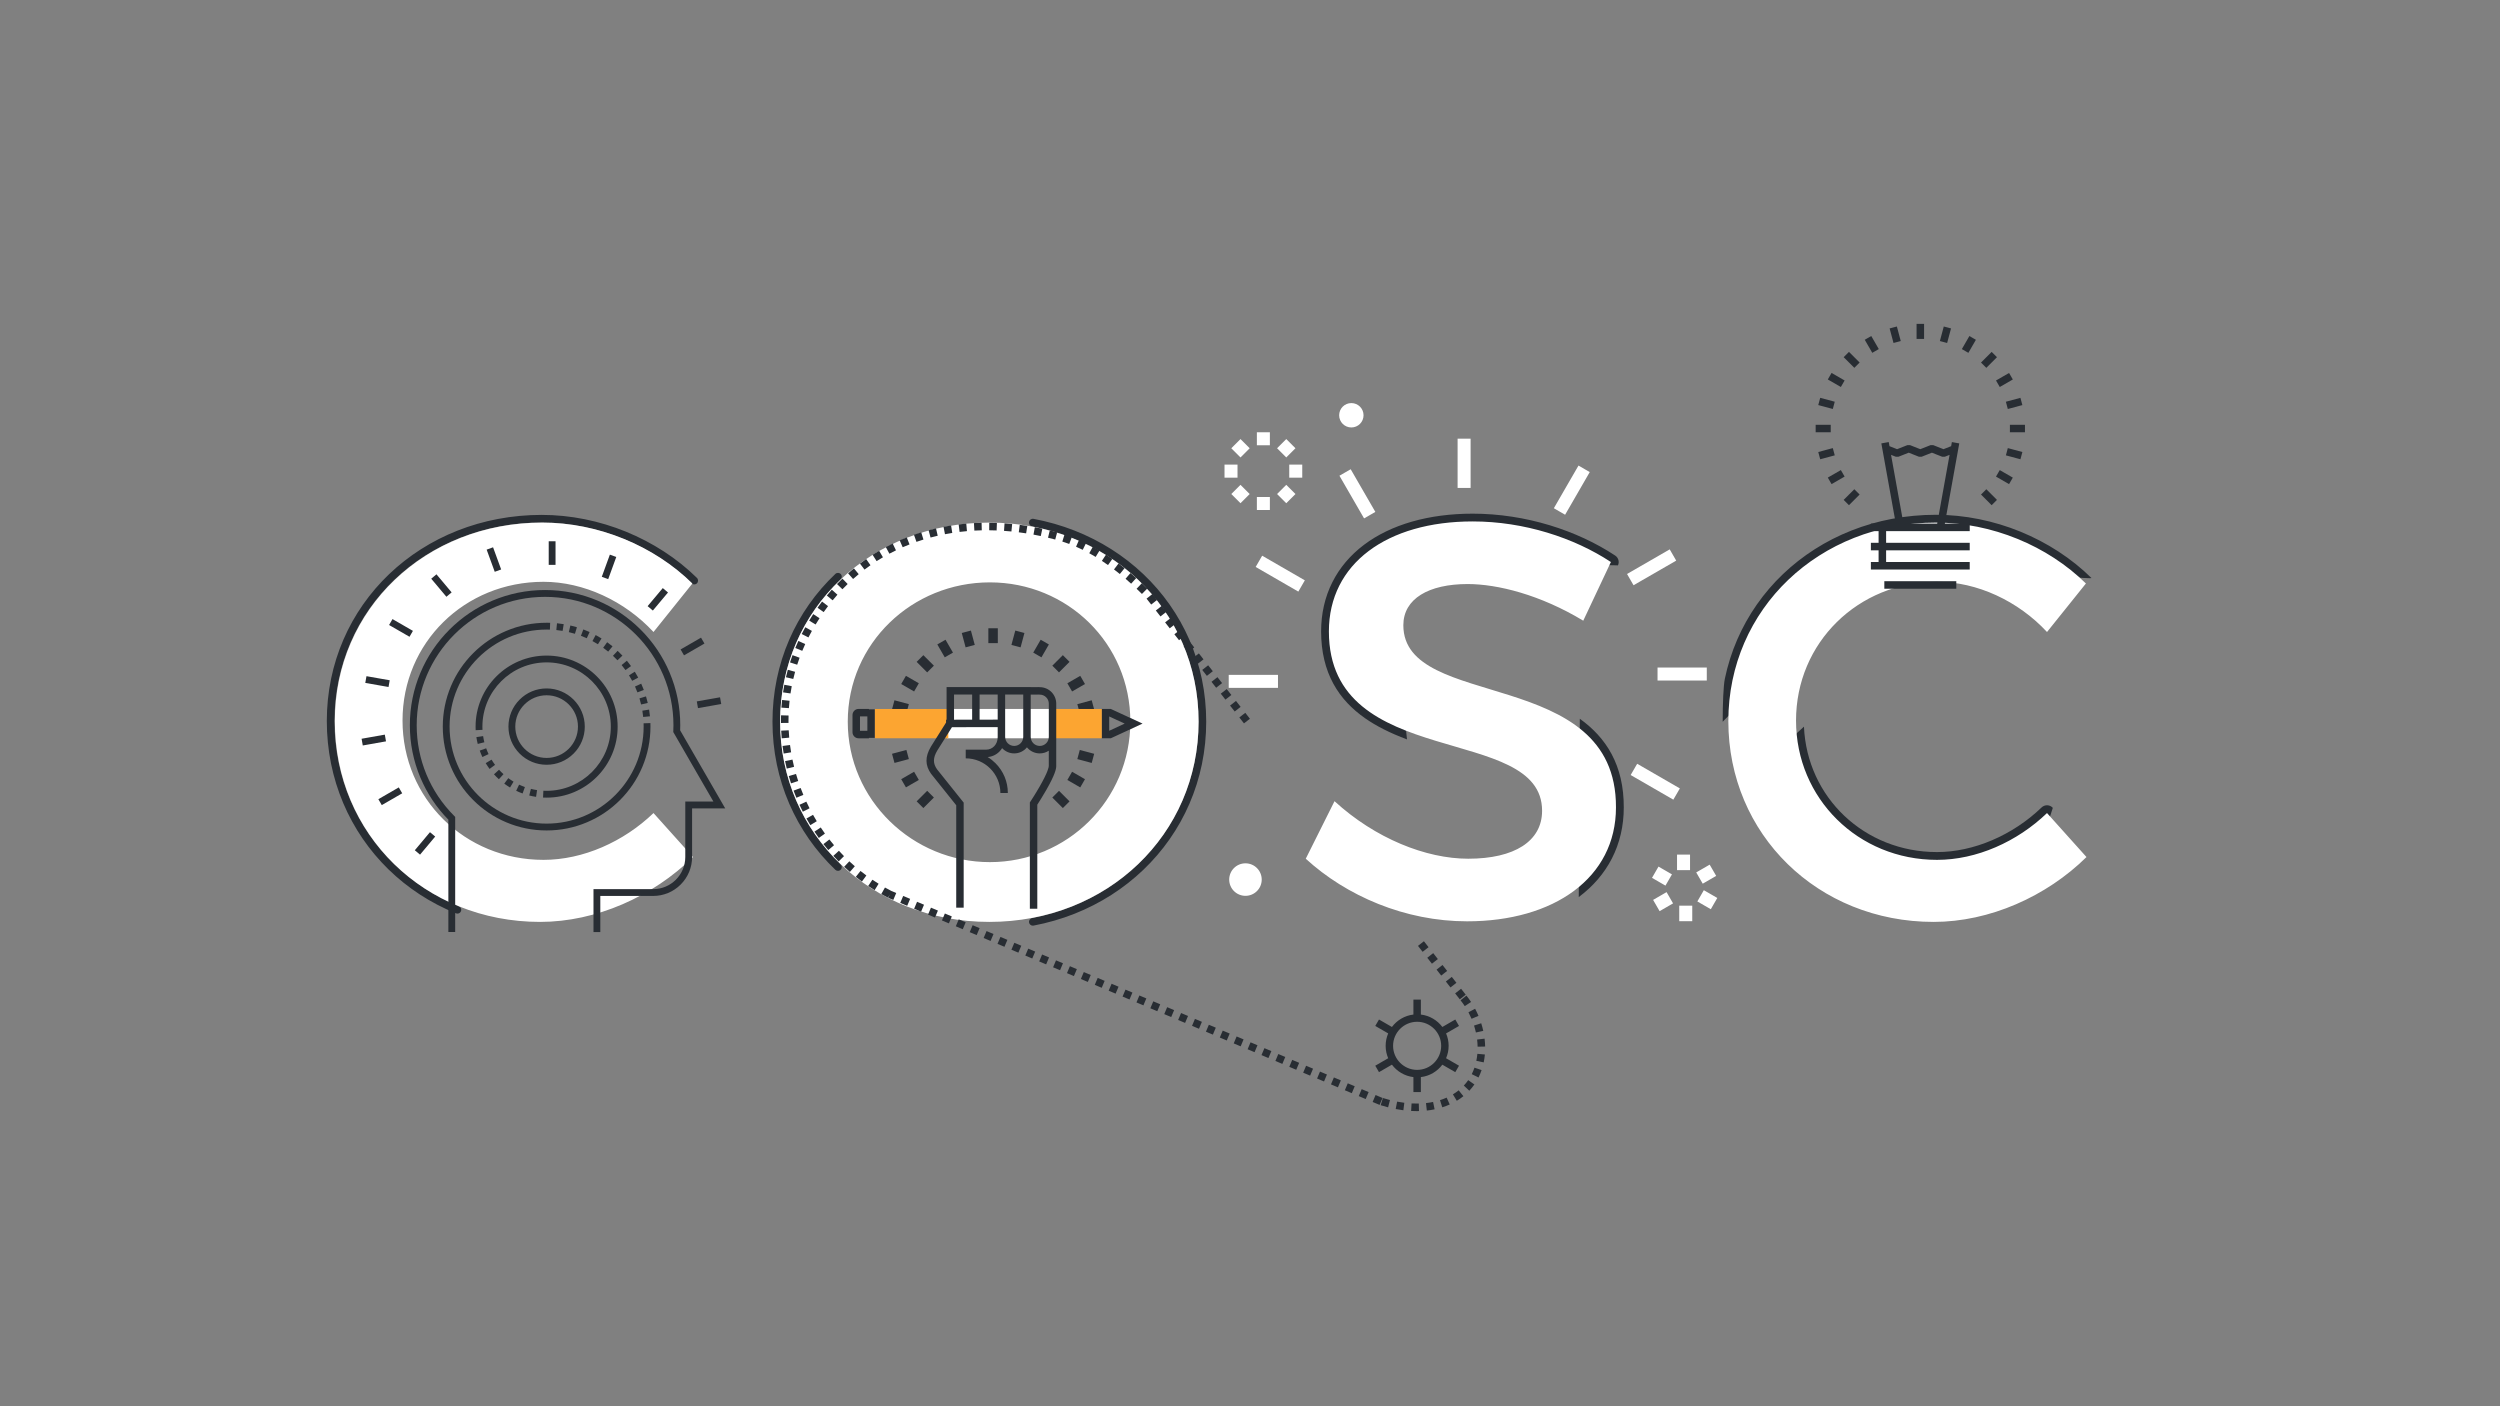 <svg baseProfile="basic" class="banner" xmlns="http://www.w3.org/2000/svg" viewBox="0 0 15360 8640"><rect x="0" y="0" width="15360" height="8640" fill="#808080" stroke="none"/><style>.st0{fill:#51C8D4;} .st1{fill:#282D33;} .st2{fill:#FCA531;} .st3{fill:#FFFFFF;}</style><g id="group_1"><path id="chars_x5F_cut" class="st1" d="M4281.9 3550.6c9.2 9.1 9.3 24 .2 33.2-9.1 9.2-24 9.3-33.2.2-58.3-57.5-124-110.1-195-156.3-70.4-45.8-146-85.3-224.9-117.5-79.3-32.4-161.7-57.3-245-74.1-84.9-17.1-170.8-25.8-255.2-25.8-88 0-175.4 8.1-260 24.1-82.7 15.6-163.6 38.9-240.7 69.4-75.8 29.9-148.7 67.1-216.6 110.4-67.4 43-130.6 92.5-187.8 147.1-57.3 54.7-109.2 115.1-154.3 179.5-45.5 65-84.5 134.9-116 207.5-32 73.9-56.6 151.7-73 231.2-16.8 81.3-25.4 165.5-25.4 250.2 0 85.5 8.4 170.5 25 252.7 16.2 80.3 40.5 158.8 72.1 233.5 31.1 73.5 69.6 144.1 114.6 209.8 44.6 65.2 95.9 126.3 152.5 181.6 56.6 55.3 119.1 105.4 185.7 148.9 67.2 43.9 139.3 81.5 214.3 111.8 12 4.9 17.8 18.5 13 30.6-3.7 9.1-12.5 14.7-21.8 14.7-2.9 0-5.9-.6-8.8-1.7-77.9-31.5-152.7-70.5-222.4-116-69.2-45.2-134.1-97.2-192.9-154.6-58.8-57.5-112.1-121-158.4-188.7-46.7-68.3-86.8-141.7-119.1-218-32.8-77.6-58-159.2-74.9-242.5-17.2-85.2-26-173.3-26-262 0-87.9 8.9-175.3 26.3-259.8 17.1-82.6 42.6-163.4 75.9-240.3 32.7-75.6 73.3-148.2 120.6-215.8 46.9-67 100.8-129.7 160.3-186.5 59.4-56.7 125-108.1 195-152.7 70.4-44.9 146-83.4 224.6-114.5 79.8-31.5 163.6-55.7 249.2-71.8 87.4-16.5 177.8-24.9 268.7-24.9 87.6 0 176.6 9 264.5 26.7 86.2 17.4 171.5 43.1 253.4 76.6 81.6 33.3 159.9 74.2 232.8 121.6 74.1 47.9 142.2 102.5 202.7 162.2zM9901.7 4633c-23.1-43.2-52.1-84-86.2-121.1-31.4-34.2-68.1-66.5-109.2-95.9l-6.4 1095.6c88-65.7 156.4-145.3 203.4-236.8 48.5-94.6 73.2-200.2 73.2-313.9.2-63.3-6.2-123.4-19.1-178.6-12.4-53.2-31.2-103.3-55.7-149.3zm39-1159.3c10.1-21.5 2.9-47.2-16.9-60.3-58.5-38.7-122.3-74.1-189.6-105.4-68.2-31.6-140.1-58.9-213.7-81.2-75.6-22.8-153.2-40.5-230.9-52.3-80.6-12.3-161.7-18.6-241.3-18.6-134.6 0-260.3 16.5-373.5 49-113.1 32.5-212.3 80.4-294.7 142.6-84.1 63.5-149.5 140.8-194.1 229.5-45.9 91.1-69.1 192.9-69.1 302.5 0 62.2 6.6 121.2 19.6 175.4 12.5 52.1 31.2 101.2 55.7 146.1 23.1 42.3 51.9 82.1 85.8 118.3 31.2 33.3 67.7 64.7 108.5 93.3 69.2 48.4 153.5 91.1 258 130.3L8530 3441.1l1410.7 32.6zm-2632.8 457.6c-33-75.9-73.9-148.8-121.6-216.7-47.2-67.2-101.6-130.2-161.7-187.2-59.9-56.9-126.1-108.4-196.7-153.1-71-45-147.3-83.6-226.6-114.7-80.5-31.5-165.1-55.7-251.5-71.9-12.8-2.4-25 6-27.4 18.8-2.4 12.8 6 25 18.8 27.4 83.5 15.6 165.3 39 243 69.5 76.6 30 150.1 67.2 218.6 110.6 68 43.1 131.7 92.7 189.5 147.5 57.8 54.9 110.1 115.5 155.6 180.1 45.9 65.3 85.2 135.4 117 208.4 32.3 74.3 57 152.4 73.6 232.3 17 81.8 25.6 166.4 25.6 251.7 0 85.3-8.6 170-25.6 252-16.6 80.1-41.3 158.5-73.6 233-31.7 73.3-71.1 143.8-116.9 209.5-45.5 65.1-97.8 126.1-155.6 181.4-57.7 55.3-121.5 105.3-189.5 148.8-68.5 43.8-142.1 81.4-218.6 111.7-77.8 30.8-159.6 54.4-243 70.3-12.8 2.4-21.1 14.7-18.7 27.5 2.1 11.3 12 19.1 23.1 19.1 1.5 0 2.9-.1 4.4-.4 86.4-16.4 171.1-40.8 251.6-72.7 79.3-31.4 155.6-70.4 226.6-115.8 70.5-45.1 136.7-97.1 196.6-154.4 60-57.4 114.4-120.8 161.6-188.4 47.7-68.2 88.6-141.5 121.5-217.7 33.5-77.5 59.3-159 76.5-242.2 17.6-85.1 26.5-173 26.5-261.5s-8.9-176.3-26.5-261.2c-17.3-83.2-43.1-164.4-76.6-241.7zm-2415.8 17.4c31.7-73.1 71.1-143.2 117-208.5 45.4-64.6 97.8-125.2 155.6-179.9 9.4-8.9 9.8-23.8.9-33.2-8.9-9.4-23.8-9.8-33.2-.9-60.1 56.9-114.5 119.8-161.7 187-47.7 67.9-88.7 140.8-121.6 216.8-33.6 77.3-59.3 158.7-76.5 242-17.6 85.1-26.5 173.3-26.5 262.2 0 88.4 8.9 176.4 26.5 261.5 17.2 83.2 42.9 164.7 76.5 242.2 33 76.2 73.9 149.5 121.5 217.7 47.2 67.6 101.6 131 161.6 188.4 4.6 4.4 10.4 6.5 16.2 6.5 6.2 0 12.4-2.4 17-7.3 9-9.4 8.6-24.3-.7-33.2-57.8-55.3-110.1-116.3-155.6-181.4-45.9-65.7-85.2-136.1-116.9-209.5-32.3-74.6-57-153-73.6-233-17-81.9-25.6-166.7-25.6-252 0-85.7 8.6-170.7 25.6-252.7 16.5-80.1 41.3-158.4 73.5-232.7zm7686.5 998.8h-1.8c-12.4 0-24.3 4.8-33.2 13.4-178.5 171.7-418.7 274.2-642.5 274.2-446.3 0-798.5-335.6-817.6-770.7l-280.4 256.6 722.2 749.1 978.5-171.6 108.7-335.1c-8.7-9.7-20.9-15.4-33.9-15.9zm270.9-1396.6c-60.6-59.8-128.8-114.4-202.7-162.5-73-47.5-151.6-88.5-233.4-122-82.2-33.6-167.7-59.4-254.2-76.8-88.1-17.8-177.3-26.8-265.1-26.8-91.2 0-181.9 8.4-269.6 25-85.8 16.2-169.9 40.4-249.8 72-78.8 31.1-154.5 69.7-225 114.7-70 44.7-135.7 96.1-195.2 152.9-59.6 56.9-113.6 119.7-160.4 186.7-47.3 67.6-87.9 140.3-120.7 215.9-33.3 76.9-58.9 157.8-76 240.4-8.8 42.7-13.2 153.6-13.2 264l958.5-980.7c15.4-19.1 1324.3 114.4 1306.8 97.2z"></path><path id="chars" class="st3" d="M4015.1 4995.4l242.6 270.3c-246 242.6-596 398.5-939.1 398.5-710.4 0-1261.4-537.1-1261.4-1233.6 0-689.6 557.9-1219.8 1275.2-1219.8 343.1 0 686.1 142.1 921.8 374.2l-239.1 298c-176.7-190.6-429.7-308.4-675.7-308.4-485.1 0-866.3 374.3-866.3 852.5s381.2 855.9 866.3 855.9c242.5 0 492-110.9 675.7-287.6zm8561.7 0c-183.7 176.7-433.2 287.6-675.7 287.6-485.1 0-866.3-377.7-866.3-855.9s381.2-852.5 866.3-852.5c246 0 499 117.8 675.7 308.4l239.1-298c-235.6-232.2-578.7-374.2-921.8-374.2-717.3 0-1275.2 530.2-1275.2 1219.8 0 696.5 551 1233.6 1261.4 1233.6 343.1 0 693.1-155.9 939.1-398.5l-242.6-270.3zM7364.1 4434c0 693.1-561.4 1230.2-1285.6 1230.2S4792.8 5127.1 4792.8 4434c0-696.5 561.4-1223.2 1285.6-1223.2S7364.1 3740.9 7364.1 4434zm-419.3 0c0-481.7-388.1-855.9-862.9-855.9-478.2 0-873.3 374.3-873.3 855.9 0 481.7 398.5 862.9 873.3 862.9 474.8 0 862.9-381.2 862.9-862.9zm1677.3-592.6c0-162.9 155.9-253 395-253 183.7 0 447 65.8 710.4 225.2l169.8-360.4c-225.2-149-533.7-249.5-849-249.5-526.7 0-883.6 259.9-883.6 675.7 0 862.9 1309.9 561.4 1309.9 1102 0 187.1-169.8 294.6-454 294.6-259.9 0-571.8-124.8-821.3-353.5L8022.6 5276c249.5 228.7 609.9 384.6 991.1 384.6 533.7 0 914.8-266.8 914.8-700 3.5-873.1-1306.4-589-1306.4-1119.2z"></path><g id="head"><path class="st1" d="M3413.2 3470.5h-41.9v-145h41.9v145zm373.2-48.5l-39.4-14.3-49.6 136.2 39.4 14.3 49.6-136.2zm317.8 218.2l-32.1-27-93.1 111 32.1 27 93.1-111zm223.9 313.8l-21-36.3-125.5 72.5 21 36.3 125.5-72.5zm103.1 371.5l-7.3-41.3-142.8 25.2 7.3 41.3 142.8-25.2zm-1757.4 814.4l-32.1-27-93.1 111.1 32.1 27 93.1-111.1zm-202.7-265.8l-21-36.3-125.5 72.5 21 36.3 125.5-72.5zm-99.5-319.2l-7.3-41.3-142.7 25.3 7.3 41.3 142.7-25.3zm22.8-375.3l-142.8-25.1-7.3 41.3 142.8 25.1 7.3-41.3zm142.6-303.5l-125.5-72.4-21 36.3 125.5 72.4 21-36.3zm237.8-236.5l-93.2-111-32.1 27 93.2 111 32.1-27zm304.3-140.8l-49.7-136.2-39.4 14.4 49.7 136.2 39.4-14.4zm609 2005.9h324.8c63.9 0 124-24.9 169.2-70.1 45.2-45.2 70.1-105.3 70.1-169.2v-298.7h203.5l-166.9-289-110-190.6c.4-10.3.7-20.8.7-31.3 0-112.1-22-220.9-65.3-323.3-41.8-98.9-101.7-187.8-178-264-76.3-76.3-165.1-136.2-264-178-102.4-43.3-211.2-65.3-323.4-65.3-112.1 0-220.9 22-323.3 65.3-98.9 41.8-187.7 101.7-264 178-76.3 76.3-136.2 165.1-178 264-43.3 102.4-65.3 211.2-65.3 323.3 0 111.9 21.9 220.6 65.1 322.9 40.6 96.1 98.3 182.8 171.5 257.6v690.1h41.9V5019l-6.1-6.1c-148.6-148.9-230.4-346.8-230.4-557.1 0-434.9 353.8-788.7 788.7-788.7 434.9 0 788.8 353.8 788.8 788.7 0 11.7-.5 23.7-.9 35.4l-.2 6.4 116 201.1 130.6 226.1h-172.8v340.6c0 108.8-88.5 197.4-197.3 197.4h-366.7v263.6h41.9v-221.7z"></path><path class="st1" d="M3358.4 5102.3c-86.1 0-169.7-16.9-248.3-50.2-76-32.1-144.2-78.1-202.8-136.7-58.6-58.6-104.6-126.8-136.7-202.8-33.3-78.7-50.1-162.2-50.1-248.3 0-86.1 16.9-169.7 50.1-248.4 32.1-76 78.1-144.2 136.7-202.8 58.6-58.6 126.8-104.6 202.8-136.7 78.7-33.3 162.2-50.2 248.3-50.2v41.9c-328.7 0-596.1 267.4-596.1 596.1 0 328.7 267.4 596.1 596.1 596.1 328.7 0 596.1-267.4 596.1-596.1h41.9c0 86.1-16.9 169.7-50.1 248.3-32.1 76-78.1 144.2-136.7 202.8-58.6 58.6-126.8 104.6-202.8 136.7-78.7 33.4-162.2 50.3-248.4 50.3zm637.7-659.7l-41.9 1.4c.2 6.8.3 13.6.3 20.3h41.9c.1-7.2 0-14.5-.3-21.7zm-2.7-41.6c-1.4-13.8-3.2-27.7-5.4-41.3l-41.4 6.8c2.1 12.7 3.8 25.7 5.1 38.6l41.7-4.1zm-13.6-82.2c-3.1-13.5-6.8-27-10.8-40.2l-40.1 12.2c3.8 12.4 7.1 25 10.1 37.6l40.8-9.6zm-24.2-79.8c-4.9-13-10.3-25.9-16-38.5l-38.2 17.4c5.4 11.8 10.4 23.9 14.9 36l39.3-14.9zm-34.5-75.9c-6.5-12.2-13.6-24.3-20.9-36.1l-35.6 22.2c6.8 11 13.4 22.3 19.5 33.7l37-19.8zm-44.1-70.7c-8.1-11.2-16.6-22.4-25.4-33l-32.4 26.6c8.2 10 16.2 20.4 23.7 30.9l34.1-24.5zm-52.8-64.3c-9.5-10.1-19.4-20-29.5-29.5l-28.7 30.6c9.4 8.8 18.7 18.1 27.5 27.5l30.7-28.6zm-60.8-57c-10.7-8.8-21.8-17.3-33-25.4l-24.5 34.1c10.5 7.5 20.9 15.5 30.9 23.7l26.6-32.4zm-67.6-48.5c-11.7-7.3-23.9-14.3-36-20.9l-19.8 37c11.4 6.1 22.7 12.7 33.7 19.5l22.1-35.6zm-73.3-39.4c-12.6-5.7-25.5-11.1-38.4-16l-14.8 39.2c12.1 4.6 24.1 9.6 35.9 14.9l17.3-38.1zm-77.9-29.4c-13.2-4-26.8-7.7-40.2-10.8l-9.6 40.8c12.6 2.9 25.2 6.3 37.6 10.1l12.2-40.1zm-81.1-19c-13.6-2.3-27.5-4.1-41.3-5.5l-4.1 41.7c12.9 1.3 25.9 3 38.6 5.1l6.8-41.3zm-83.4-8.3c-7.2-.2-14.5-.4-21.7-.4v41.9c6.7 0 13.5.1 20.3.3l1.4-41.8z"></path><path class="st1" d="M3358.4 4900.7v-41.9c217.5 0 394.5-177 394.5-394.5 0-217.6-177-394.6-394.5-394.6s-394.5 177-394.5 394.6H2922c0-58.9 11.5-116.1 34.3-169.9 22-52 53.4-98.7 93.5-138.7 40.1-40.1 86.7-71.5 138.7-93.5 53.8-22.8 111-34.3 169.9-34.3 58.9 0 116.1 11.5 169.9 34.3 52 22 98.7 53.5 138.7 93.5 40.1 40.1 71.5 86.8 93.5 138.7 22.8 53.8 34.3 111 34.3 169.9 0 58.9-11.5 116-34.3 169.9-22 52-53.5 98.6-93.5 138.7-40.1 40.1-86.8 71.5-138.7 93.5-53.8 22.8-110.9 34.3-169.9 34.3zm-394-416.5c-.3-6.6-.5-13.3-.5-19.9H2922c0 7.3.2 14.8.5 22l41.9-2.1zm335.4 370.2c-12.7-1.9-25.4-4.4-37.9-7.6l-10.2 40.7c13.8 3.5 27.9 6.3 41.9 8.4l6.2-41.5zm-74.8-18.8c-12.1-4.3-24-9.3-35.6-14.8l-18 37.9c12.8 6.1 26.1 11.6 39.4 16.4l14.2-39.5zm-69.7-33.1c-11-6.6-21.8-13.8-32.1-21.5l-25 33.7c11.4 8.5 23.3 16.5 35.5 23.8l21.6-36zm-61.9-46c-9.5-8.6-18.7-17.8-27.3-27.3l-31.1 28.2c9.5 10.5 19.7 20.7 30.2 30.2l28.2-31.1zm-51.8-57.2c-7.7-10.3-14.9-21.1-21.5-32.1l-35.9 21.6c7.3 12.2 15.3 24.1 23.8 35.5l33.6-25zm-39.8-66.1c-5.5-11.6-10.5-23.6-14.8-35.7l-39.5 14.2c4.8 13.4 10.3 26.6 16.4 39.5l37.9-18zm-26-72.7c-3.1-12.4-5.7-25.2-7.5-37.9l-41.5 6.2c2.1 14.1 4.9 28.2 8.3 41.9l40.7-10.2zm382.6 298.3c-6.7 0-13.4-.2-19.9-.5l-2.1 41.9c7.3.4 14.7.5 22 .5v-41.9zm165.8-228.8c44.3-44.3 68.7-103.2 68.7-165.8 0-129.3-105.2-234.5-234.5-234.5-62.6 0-121.5 24.4-165.8 68.7-44.3 44.3-68.7 103.2-68.7 165.8 0 62.6 24.4 121.5 68.7 165.8 44.3 44.3 103.2 68.7 165.8 68.7s121.6-24.4 165.8-68.7zm26.8-165.8c0 106.1-86.4 192.5-192.6 192.5-106.1 0-192.5-86.4-192.5-192.5 0-106.2 86.4-192.5 192.5-192.5 106.2 0 192.6 86.3 192.6 192.5z"></path></g><path id="spacles_x5F_on_x5F_s_1_" class="st3" d="M7752 5404.1c0 55.2-44.7 99.9-99.9 99.9s-99.9-44.7-99.9-99.9 44.7-99.9 99.9-99.9 99.9 44.7 99.9 99.9zm550.7-2927.6c-41.4 0-74.9 33.5-74.9 74.9s33.5 74.9 74.9 74.9 74.9-33.5 74.9-74.9-33.5-74.9-74.9-74.9zm2080.9 2774.1h-79.9v95.5h79.9v-95.5zm-111.1 121.5l-82.7-47.8-39.9 69.2 82.7 47.8 39.9-69.2zm6.8 178.3l-39.9-69.2-82.7 47.8 39.9 69.2 82.7-47.8zm117.9 14h-79.9v95.5h79.9v-95.5zm153.9-47.3l-82.7-47.8-39.9 69.2 82.7 47.8 39.9-69.2zm-6.8-135.5l-40-69.2-82.7 47.8 40 69.2 82.7-47.8zM7802.1 2655.9h-79.9v79.9h79.9v-79.9zm-124 98.2l-56.5-56.5-56.5 56.5 56.5 56.5 56.5-56.5zm-74.8 100.6h-79.9v79.9h79.9v-79.9zm74.8 180.6l-56.5-56.5-56.5 56.5 56.5 56.5 56.5-56.5zm124 18.3h-79.9v79.9h79.9v-79.9zm157.2-18.3l-56.5-56.5-56.5 56.5 56.5 56.5 56.5-56.5zm41.7-180.6h-79.9v79.9h79.9v-79.9zm-41.7-100.6l-56.5-56.5-56.5 56.5 56.5 56.5 56.5-56.5zm1076.1-59.1h-79.9v302.7h79.9V2695zm-585.3 450.2L8298.7 2883l-69.2 39.9 151.4 262.2 69.2-39.9zm-433.2 420.4l-262.1-151.4-40 69.2 262.1 151.4 40-69.2zm-165 580.6h-302.7v79.9h302.7v-79.9zM10321 4844l-262.2-151.4-40 69.2 262.2 151.4 40-69.2zm165.5-742.7h-302.6v79.9h302.6v-79.9zm-187.9-656.8l-39.9-69.2-262.2 151.3 39.9 69.2 262.2-151.3zm-531.2-544l-69.2-40-151.4 262.1 69.2 40 151.4-262.1z"></path><g id="hand_x5F_layer"><path class="st1" d="M6072.4 3859.9h58.2v91.4h-58.2v-91.4zm-163.3 29.2l23.6 88.3 56.2-15-23.6-88.3-56.2 15zm-150.3 70.4l45.8 79.2 50.4-29.1-45.8-79.2-50.4 29.1zm-126.9 107l64.7 64.7 41.2-41.2-64.7-64.7-41.2 41.2zm13.4 131.5l-79.2-45.7-29.1 50.4 79.2 45.7 29.1-50.4zm-61.4 128.2l-88.4-23.7-15.1 56.2 88.4 23.7 15.1-56.2zm-26 139.7h-91.5v58.2h91.5v-58.2zm11 141.7l-88.3 23.7 15.1 56.2 88.3-23.7-15.1-56.2zm47.3 134l-79.2 45.7 29.1 50.4 79.2-45.7-29.1-50.4zm15.7 181.9l41.2 41.2 64.7-64.7-41.2-41.2-64.7 64.7zm833.5-23.5l64.7 64.7 41.2-41.1-64.7-64.7-41.2 41.1zm92.4-107.9l79.2 45.8 29.1-50.4-79.2-45.8-29.1 50.4zm61.3-128.2l88.4 23.7 15.1-56.2-88.4-23.7-15.1 56.2zm26.1-197.9v58.2h91.5V4466h-91.5zm-11-83.6l88.3-23.7-15.1-56.2-88.3 23.7 15.1 56.2zm-47.3-134l79.2-45.7-29.1-50.4-79.2 45.7 29.1 50.4zm-15.7-181.9l-41.1-41.2-64.7 64.7 41.1 41.2 64.7-64.7zm-223-56.8l50.4 29.1 45.7-79.2-50.4-29.1-45.7 79.2zm-134-47.3l56.2 15.1 23.7-88.3-56.2-15.1-23.7 88.3z"></path><g id="pencil_1_"><path id="middle" class="st3" d="M5817.8 4355.8h664.8V4536h-664.8v-180.2z"></path><path id="ends" class="st1" d="M5375.1 4358.3h-36.4v-2.7h-63.8c-10.1 0-19.6 4-26.6 11.4-6.8 7.1-10.6 16.5-10.6 26.4v104.8c0 10.2 3.9 19.8 11.1 27 7 7 16.3 10.9 26.1 10.9h63.8v-2.7h36.4v-175.1zm-91.3 43.4h45.3v88.4h-45.3v-88.4zM6824.7 4536H6769v-180.3h55.7l195.2 90.1-195.2 90.2zm-9.7-134v87.8l95.1-43.9-95.1-43.9z"></path><path id="body_2_" class="st2" d="M6769.1 4356v179.9h-286.6V4356h286.6zm-1393.7 179.9h451V4356h-451v179.9z"></path></g><path id="hand" class="st1" d="M6388.3 4221.9c-1.1 0-2.4-.1-3.9-.2-3.8-.3-8.4-.6-13.7.2h-38v-.5H5815.8v200.5h-3.2v17.3l-93.1 148.1-.3.6c-36.2 61.3-35.8 114.1 1.1 166l.4.5 154.3 193v629.1h45.8v-645.2l-163.6-204.6c-25.8-36.5-25.4-70 1.3-115.3l90.3-143.6 281-.4V4529.2c0 43.8-30.9 76.8-71.8 76.8h-124.6v53.3c117.5 0 213 95.6 213 213h45.8c0-69.2-26.9-134.2-75.8-183.1-14.7-14.7-30.8-27.4-48.1-37.9 28.7-2.4 54.8-15 74.4-36.1 5.4-5.8 10.1-12 14.2-18.7 18.5 19.9 45 32.4 74.2 32.4 31.6 0 59.9-14.5 78.5-37.3 18.6 22.7 46.9 37.3 78.5 37.3 20.5 0 39.6-6.1 55.6-16.6v93.8c0 6.6-4 35.2-55 124.5-28.4 49.6-57.2 93.3-57.5 93.7l-3.8 5.8v653.1h45.8v-639.3c8.9-13.7 31.8-49.5 55.1-90.2 54.8-95.9 61.2-130.1 61.2-147.5v-382.7c.2-56.1-45.3-101.6-101.2-101.6zm-415.5 192.3v7.5l-111.2.2v-154.6h111.2v146.9zm157 0v7.2l-111.2.2v-154.4h111.2v147zm157 0v113.2c0 30.7-24.9 55.6-55.6 55.6-30.7 0-55.6-24.9-55.6-55.6v-260.3h111.2v147.1zm157.1 22.6v90.6c0 30.7-24.9 55.6-55.6 55.6-30.7 0-55.6-24.9-55.6-55.6v-259.7h42.2l2.2-.4c.8-.1 2.8.1 4.3.2 2 .1 4.3.3 6.9.3 30.6 0 55.6 24.9 55.6 55.6v113.4z"></path></g><path id="gear_1_" class="st1" d="M8964.2 6547.7l-79.5-45.9c10.1-23.4 15.7-49.2 15.7-76.3 0-27-5.6-52.8-15.7-76.2l79.5-45.9-22.9-39.6-79.5 45.9c-31-41.4-78.2-69.9-132-76.3v-91.8H8684v91.8c-53.9 6.4-101 34.9-132 76.3l-79.5-45.9-22.9 39.6 79.5 45.9c-10.1 23.4-15.7 49.2-15.7 76.2 0 27.1 5.6 52.9 15.7 76.3l-79.5 45.9 22.9 39.6 79.5-45.9c31 41.3 78.2 69.9 132 76.3v91.8h45.8v-91.8c53.9-6.4 101-34.9 132-76.3l79.5 45.9 22.9-39.6zm-257.3 25.6c-81.5 0-147.8-66.3-147.8-147.8 0-81.5 66.3-147.7 147.8-147.7 81.5 0 147.7 66.3 147.7 147.7 0 81.5-66.3 147.8-147.7 147.8z"></path><path id="bulb" class="st1" d="M12037.7 2724.3l-45.4-8.2-4.5 25.2-47 18.5-62.8-24.8h-16.9l-62.8 24.8-62.7-24.8h-17l-62.8 24.8-46.8-18.5-4.6-25.3-45.4 8.2 88.8 492.9h-153.1v46.1h47.4v71.8h-47.4v46.1h47.4v71.8h-47.4v46.1h607.3v-46.1h-513.7v-71.8h513.7V3335h-513.7v-71.8h513.7v-46.1h-153l88.7-492.8zm-419.1 70.4l28.7 11.4h17l62.8-24.8 62.7 24.8h17l62.8-24.8 62.8 24.8h16.9l28.9-11.4-76.1 422.4h-207.3l-76.2-422.4zm-41.3 776.3h442.1v46.1h-442.1V3571zm244.2-1488.4h-46.1V1990h46.1v92.6zm-187.8 24.7l-23.9-89.4 44.6-11.9 23.9 89.4-44.6 11.9zm-130.4 60.5l-46.3-80.2 40-23.1 46.3 80.2-40 23.1zm-143.2-5.8l65.5 65.4-32.6 32.6-65.5-65.4 32.6-32.6zm-49.9 215.7l-80.2-46.3 23.1-40 80.2 46.3-23.1 40zm-49.4 135.1l-89.4-24 11.9-44.6 89.4 24-11.9 44.6zM11248 2656h-92.6v-46.1h92.6v46.1zm24.7 141.7l-89.4 24-11.9-44.6 89.4-24 11.9 44.6zm60.6 130.4l-80.2 46.3-23.1-40 80.2-46.3 23.1 40zm59.6 77.7l32.6 32.6-65.5 65.5-32.6-32.6 65.5-65.5zm811 0l65.4 65.5-32.6 32.6-65.4-65.5 32.6-32.6zm82.6-117.6l80.2 46.3-23.1 40-80.2-46.3 23.1-40zm49.5-135.1l89.5 24-11.9 44.6-89.4-24 11.8-44.6zm105.4-143.2v46.1h-92.6v-46.1h92.6zm-117.3-141.6l89.4-24 11.9 44.6-89.4 24-11.9-44.6zm-60.6-130.5l80.2-46.3 23.1 40-80.2 46.3-23.1-40zm-59.6-77.7l-32.6-32.6 65.5-65.5 32.6 32.6-65.5 65.5zm-104-195.5l40 23.1-46.3 80.2-40-23.1 46.3-80.2zm-136.7 42.7l-44.6-11.9 23.9-89.4 44.6 11.9-23.9 89.4z"></path><path id="chain" class="st1" d="M4935.8 4883.6l-42.8 17.8c-6-14.5-11.8-29.2-17.3-43.9l43.4-16.2c5.3 14.2 10.9 28.4 16.7 42.3zm159.8 274l-36.5 28.5c9.6 12.4 19.7 24.7 29.8 36.7l35.4-29.9c-9.8-11.5-19.4-23.4-28.7-35.3zm-226.7-490.7l-45.4 9.4c3.2 15.3 6.7 30.8 10.4 46l45-11.1c-3.5-14.7-6.9-29.6-10-44.3zm21.8 88.2l-44.5 12.8c4.3 15 9 30.2 13.9 45.1l44-14.5c-4.7-14.3-9.2-28.9-13.4-43.4zm104.6 251.1l-40.5 22.6c7.6 13.7 15.6 27.4 23.8 40.8l39.6-24.1c-7.9-12.9-15.6-26.1-22.9-39.3zm47.3 77.7l-38.6 25.6c8.7 13.1 17.7 26.1 26.8 38.9l37.6-27c-8.8-12.4-17.5-25-25.8-37.5zm-88.5-158.7l-42.1 19.4c6.6 14.2 13.5 28.5 20.6 42.5l41.3-21c-6.8-13.4-13.5-27.2-19.8-40.9zm-100.2-347.9l-45.9 5.9c2 15.5 4.3 31.2 6.9 46.7l45.7-7.6c-2.5-14.9-4.8-30-6.7-45zm-2.8-271.7l-46-5c-1.7 15.6-3.1 31.4-4.2 47l46.2 3.2c1.1-15 2.4-30.2 4-45.2zm61.6-264.5l-43.5-15.9c-5.4 14.7-10.5 29.8-15.3 44.7l44.1 14.1c4.6-14.3 9.6-28.7 14.7-42.9zm-48.2 174.8l-45.5-8.7c-2.9 15.4-5.6 31.1-7.9 46.6l45.8 6.8c2.3-14.9 4.8-30 7.6-44.7zm-20 213.4c0-11 .2-22.2.5-33.2l-46.3-1.3c-.3 11.4-.5 23-.5 34.5 0 4.2 0 8.5.1 12.7l46.3-.5c-.1-4-.1-8.1-.1-12.2zm1.4 57.6l-46.3 2.3c.8 15.6 1.9 31.5 3.3 47.1l46.1-4.1c-1.3-15-2.3-30.3-3.1-45.3zm39.2-359.4l-44.7-12.3c-4.2 15.1-8.1 30.5-11.6 45.8l45.1 10.5c3.4-14.7 7.2-29.5 11.2-44zm816.8 1491.8l42.7 18 18-42.7-42.7-18-18 42.7zm85.4 35.9l42.7 18 18-42.7-42.7-18-18 42.7zm-170.8-71.9l42.7 18 18-42.7-42.7-18-18 42.7zm256.1 107.9l42.7 18 18-42.7-42.7-18-18 42.7zm-752.5-432.9c10.6 11.6 21.5 23.1 32.5 34.3l33-32.5c-10.6-10.7-21.1-21.8-31.3-33l-34.2 31.2zm553.6-1943.2l-13.6-44.3c-15 4.6-30 9.5-44.7 14.7l15.3 43.7c14.1-4.9 28.6-9.7 43-14.1zm216.4-93l5.6 46c14.9-1.8 30.2-3.4 45.3-4.8l-4.1-46.1c-15.6 1.4-31.3 3-46.8 4.9zM5258 5387.4c12.3 9.8 24.9 19.5 37.6 28.8l27.4-37.3c-12.2-8.9-24.3-18.2-36.1-27.7l-28.9 36.2zm76.2 56c13 8.8 26.3 17.4 39.6 25.7l24.4-39.4c-12.8-7.9-25.6-16.2-38.1-24.7l-25.9 38.4zm-147.7-117.8c11.5 10.7 23.3 21.4 35.2 31.6l30.3-35c-11.4-9.9-22.8-20.1-33.8-30.4l-31.7 33.8zM5588.1 3345l-16.9-43.1c-14.6 5.7-29.2 11.8-43.6 18l18.5 42.4c13.8-6 27.9-11.8 42-17.3zm-150.8 2107.9l-22.8 40.3c13.6 7.7 27.6 15.3 41.5 22.4l10.6-20.6-9 21.3 30.8 13 18-42.7-29.9-12.6c-13.1-6.8-26.3-13.9-39.2-21.1zm93.9 94.4l42.7 18 18-42.7-42.7-18-18 42.7zm265.9-2310.6l8.8 45.5c14.8-2.8 29.9-5.5 44.8-7.8l-7.2-45.8c-15.5 2.5-31.1 5.2-46.4 8.1zm1251.6 379.7c-11.1-11.1-22.4-22.1-33.6-32.7l-31.9 33.6c10.9 10.4 21.9 21.1 32.8 31.9l32.7-32.8zm-293-234.3c-13.6-8.2-27.4-16.2-40.9-23.7l-22.4 40.6c13 7.2 26.2 14.8 39.3 22.7l24-39.6zm431.2 478.3l36.5-28.5-28.5-36.5-36.5 28.5 28.5 36.5zm171 219.1l36.5-28.5-28.5-36.5-36.5 28.5 28.5 36.5zm-772.2-780.9c-15-5.6-30.2-10.8-45.1-15.4l-13.7 44.2c14 4.4 28.4 9.3 42.5 14.6l16.3-43.4zm87.1 37.9c-14.3-7.1-28.8-13.8-43-20l-18.5 42.5c13.5 5.9 27.3 12.3 41 19.1l20.5-41.6zM8797.7 5921l36.5-28.5-28.5-36.5-36.5 28.5 28.5 36.5zm201.9 260.6l38.7-25.5c-8.9-13.5-18.5-26.7-28.5-39.2l-36.1 29c9.1 11.3 17.8 23.3 25.9 35.7zm41.6 77.8l42.7-18c-6.3-14.8-13.3-29.5-20.8-43.7l-40.9 21.8c6.8 13 13.2 26.4 19 39.9zm37.2 171.5l46.3-.9c-.3-16-1.4-32.3-3.4-48.5l-46 5.5c1.8 14.7 2.9 29.4 3.1 43.9zM6495.3 3270.3c-15.1-4.1-30.4-7.9-45.4-11.6l-10.9 45c14.7 3.5 29.6 7.3 44.3 11.3l12-44.7zm2473.6 2869.6l36.5-28.5-28.5-36.5-36.5 28.5 28.5 36.5zM7529 4298.5l36.5-28.5-28.5-36.5-36.5 28.5 28.5 36.5zm-2493.7-500.2l-38.8-25.2c-8.5 13.1-16.9 26.5-25 40l39.7 23.8c7.8-13 15.9-26 24.1-38.6zm240.6-270.6l-29.4-35.8c-12.1 10-24.2 20.3-35.9 30.8l30.8 34.6c11.3-10 22.9-20 34.5-29.6zM5087.5 3724l-36.9-28c-9.4 12.4-18.8 25.2-27.8 38.1l37.9 26.6c8.7-12.4 17.7-24.8 26.8-36.7zm120.5-135.8l-32.2-33.3c-11.3 10.9-22.5 22.1-33.3 33.4l33.4 32.1c10.5-10.9 21.3-21.7 32.1-32.2zm-62.8 65.6l-34.6-30.7c-10.4 11.7-20.7 23.8-30.6 35.9l35.8 29.4c9.5-11.8 19.4-23.4 29.4-34.6zm1258.9-405.5c-15.3-3.3-30.8-6.3-46-9.2l-8.4 45.5c14.8 2.8 29.9 5.8 44.8 8.9l9.6-45.2zm-1456.8 709l-42.1-19.4c-6.6 14.2-12.9 28.8-18.9 43.3l42.8 17.6c5.8-13.9 11.9-27.8 18.2-41.5zm21.8-44.8c6.3-12.2 12.8-24.3 19.3-36.2l-40.5-22.5c-6.8 12.3-13.5 24.9-20 37.5-.7 1.4-1.4 2.8-2.1 4.1l41.3 21c.6-1.3 1.3-2.6 2-3.9zm379.2-439.6l-26.5-38c-12.9 9-25.7 18.3-38.2 27.8l28 36.9c12-9.1 24.4-18.1 36.7-26.7zm870.4-253.6c-15.6-1.5-31.3-2.9-46.8-3.9l-3.2 46.2c15 1 30.3 2.3 45.5 3.8l4.5-46.1zm93.1 11.9c-15.5-2.4-31.1-4.7-46.5-6.6l-5.9 45.9c15 1.9 30.2 4.1 45.2 6.4l7.2-45.7zm-550.5 60.4l-10.4-45.1c-15.3 3.5-30.6 7.3-45.6 11.4l12 44.7c14.5-3.9 29.3-7.6 44-11zM5424.8 3424l-23.4-40c-13.5 7.9-27.1 16.2-40.3 24.6l24.9 39c12.8-8 25.8-16 38.8-23.6zm80.1-42.7l-20.2-41.7c-14.1 6.8-28.3 14-42.1 21.4l21.8 40.9c13.3-7.1 26.9-14 40.5-20.6zM9068 6343.6l45.2-9.9c-3.4-15.6-7.7-31.4-12.6-46.8l-44.1 14.1c4.5 14 8.3 28.3 11.5 42.6zm-1232 175l42.7 18 18-42.7-42.7-18-18 42.7zm170.7 72l42.7 18 18-42.7-42.7-18-18 42.7zm-85.3-36l42.7 18 18-42.7-42.7-18-18 42.7zm170.7 71.9l42.7 18 18-42.7-42.7-18-18 42.7zm170.7 72l42.7 18 18-42.7-42.7-18-18 42.7zm-85.3-36l42.7 18 18-42.7-42.7-18-18 42.7zm-426.9-179.9l42.7 18 18-42.7-42.7-18-18 42.7zM7622.5 4343l-28.5-36.5-36.5 28.5 28.5 36.5 36.5-28.5zm-42.6 2067.7l42.7 18 18-42.7-42.7-18-18 42.7zm-85.4-36l42.7 18 18-42.7-42.7-18-18 42.7zM7651 4379.5l-36.5 28.5 28.5 36.5 36.5-28.5-28.5-36.5zm-171-219l-36.5 28.5 28.5 36.5 36.5-28.5-28.5-36.5zm868.2 2574l42.7 18 18-42.7-42.7-18-18 42.7zm-682.9-287.8l42.7 18 18-42.7-42.7-18-18 42.7zm1328.4 223.1l33.7 31.7c11.4-12.1 21.9-25.1 31.3-38.6l-38-26.5c-8.1 11.7-17.2 22.9-27 33.4zm-67.1 53.9l24 39.6c14.2-8.6 27.8-18.1 40.5-28.2l-29-36.1c-11.1 8.8-23 17.1-35.5 24.7zm-79.3 35.6l14.1 44.1c15.7-5 31.1-10.9 45.7-17.4l-18.9-42.3c-13.1 5.9-26.8 11.2-40.9 15.6zm72.5-757.4l-36.5 28.5 28.5 36.5 36.5-28.5-28.5-36.5zm122.7 597.7l41.5 20.6c7.2-14.6 13.6-29.9 19-45.5l-43.8-15c-4.8 13.7-10.4 27.1-16.7 39.9zm28.1-81.8l45.3 9.4c3.3-15.8 5.7-32.1 7.2-48.4l-46.1-4.1c-1.4 14.6-3.5 29.1-6.4 43.1zm-322-734.8l-36.5 28.5 28.5 36.5 36.5-28.5-28.5-36.5zm-173.5 1030.9c15.8 3.1 31.7 5.6 47.2 7.6l5.8-46c-14.5-1.8-29.4-4.2-44.2-7.1l-8.8 45.5zm97.5-34.3l-2.5 46.2c11.3.6 22.6.9 33.7.9 4.8 0 9.7-.1 14.4-.2l-1.1-46.3c-14.4.4-29.5.2-44.5-.6zm218.7-814.2l-28.5-36.5-36.5 28.5 28.5 36.5 36.5-28.5zm-408.5 825c15.3 4.8 30.7 9.2 45.7 13.1l11.5-44.9c-14.3-3.7-28.8-7.8-43.3-12.4l-13.9 44.2zm278.5-13.1l5.1 46c16.2-1.8 32.4-4.3 47.9-7.6l-9.4-45.3c-14.1 3-28.8 5.3-43.6 6.9zm-309.8-49.5l-18 42.7 42.7 18 18-42.7-42.7-18zM6726.3 6051l42.7 18 18-42.7-42.7-18-18 42.7zm-85.4-36l42.7 18 18-42.7-42.7-18-18 42.7zm-256.1-107.9l42.7 18 18-42.7-42.7-18-18 42.7zm85.4 35.9l42.7 18 18-42.7-42.7-18-18 42.7zm85.3 36l42.7 18 18-42.7-42.7-18-18 42.7zM5958 5727.2l42.7 18 18-42.7-42.7-18-18 42.7zm837.5-2319.9L6770 3446c12.5 8.2 25.1 16.8 37.6 25.7l26.8-37.8c-12.9-9.2-25.9-18.1-38.9-26.6zm-581.4 2427.8l42.7 18 18-42.7-42.7-18-18 42.7zm-170.7-71.9l42.7 18 18-42.7-42.7-18-18 42.7zm34.2-2505.2c15.1.1 30.4.5 45.6 1.1l1.8-46.3c-15.6-.6-31.5-1-47-1.1l-.4 46.3zm-93.7-44.2l2.6 46.2c15-.8 30.4-1.4 45.5-1.8l-1.1-46.3c-15.6.5-31.5 1.1-47 1.9zm144.8 2585.3l42.7 18 18-42.7-42.7-18-18 42.7zm170.8 72l42.7 18 18-42.7-42.7-18-18 42.7zm512.1 215.8l42.7 18 18-42.7-42.7-18-18 42.7zm326.3-2364.5l-36.5 28.5 28.5 36.5 36.5-28.5-28.5-36.5zm15.2 2508.4l42.7 18 18-42.7-42.7-18-18 42.7zm155.8-2289.3l-36.5 28.5 28.5 36.5 36.5-28.5-28.5-36.5zm-28.5-36.5l-28.5-36.5-36.5 28.5 28.5 36.5 36.5-28.5zm-41.9 2361.8l42.7 18 18-42.7-42.7-18-18 42.7zm-366.1-2805l-28 36.9c11.9 9.1 24 18.5 35.9 28.1l29.1-36c-12.3-10-24.7-19.7-37-29zm579.1 662.2l-28.5-36.5-36.5 28.5 28.5 36.5 36.5-28.5zm-127.7 2178.8l42.7 18 18-42.7-42.7-18-18 42.7zM6915.4 3556c11.4 9.8 22.9 19.9 34.3 30.2l31.1-34.4c-11.7-10.5-23.5-21-35.2-31l-30.2 35.2zm493.8 2782.7l42.7 18 18-42.7-42.7-18-18 42.7zm-426.8-179.8l42.7 18 18-42.7-42.7-18-18 42.7zm-85.4-36l42.7 18 18-42.7-42.7-18-18 42.7zm212.4-2437l-28.5-36.5-36.5 28.5 28.5 36.5 36.5-28.5zm-41.7 2509l42.7 18 18-42.7-42.7-18-18 42.7z"></path></g></svg>